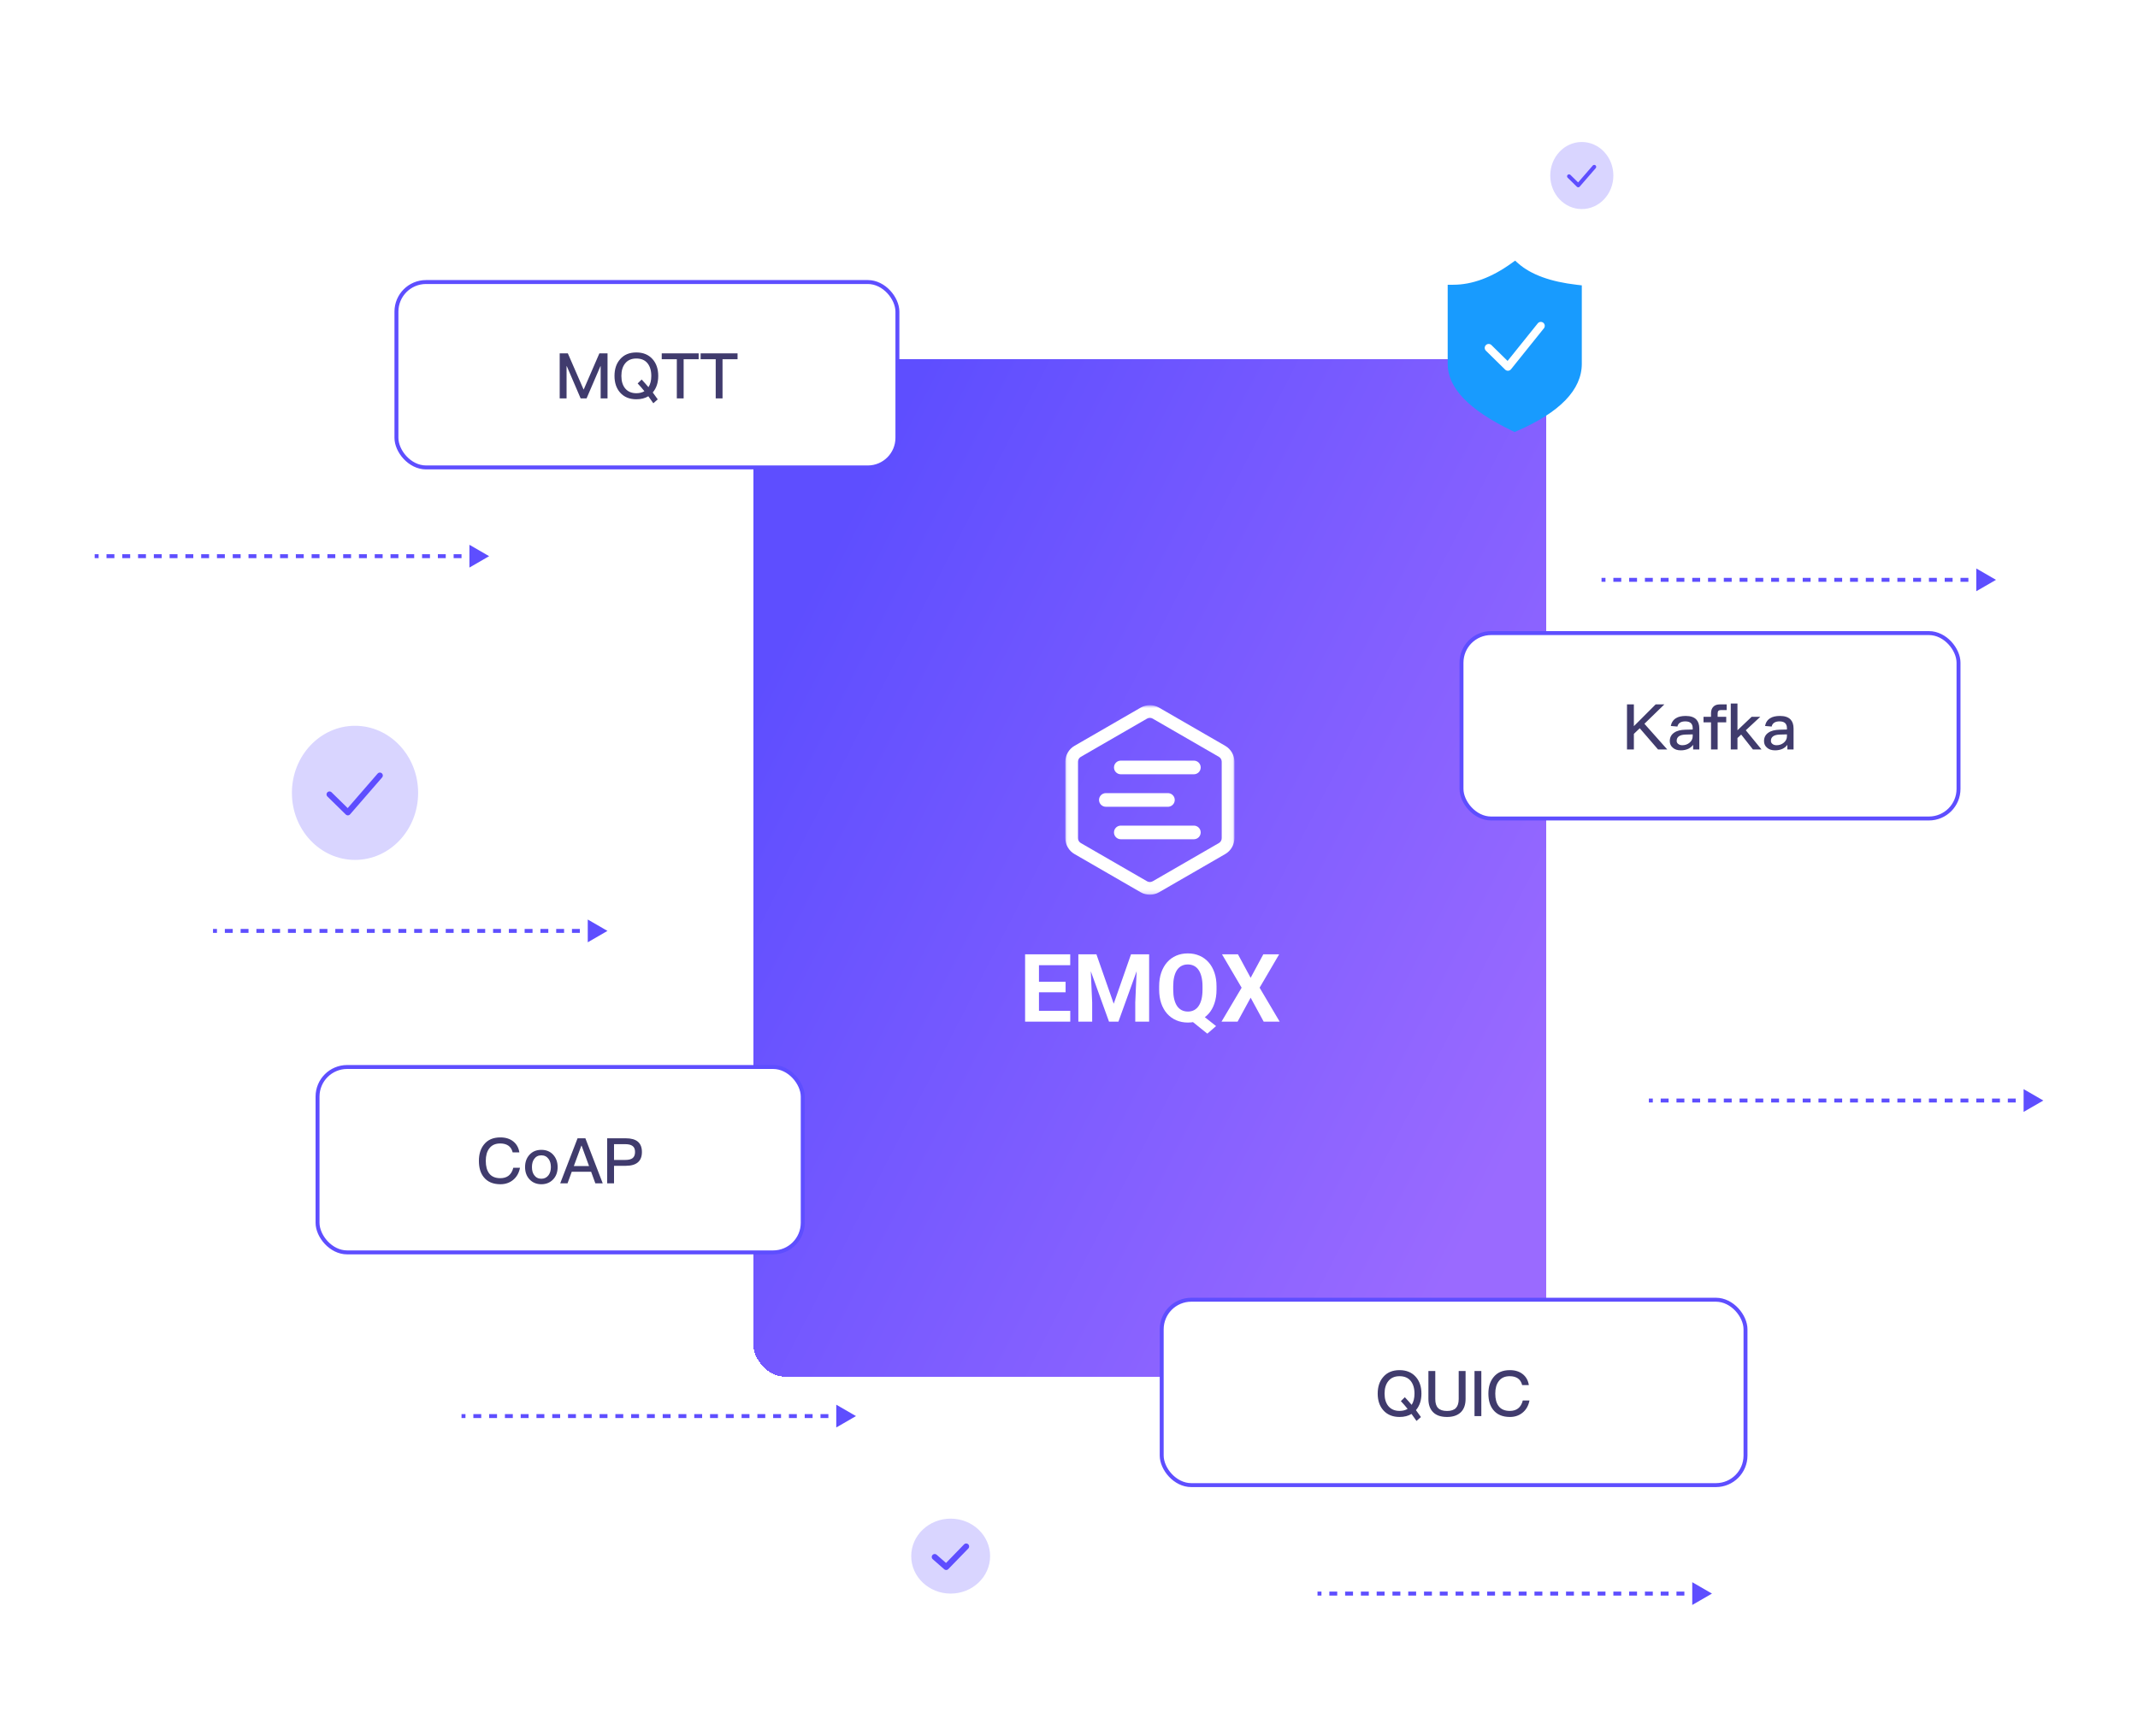 <svg width="542" height="440" viewBox="0 0 542 440" fill="none" xmlns="http://www.w3.org/2000/svg">
<path d="M337.5 358C337.5 360.442 335.307 362.5 332.5 362.5C329.693 362.5 327.5 360.442 327.5 358C327.5 355.558 329.693 353.5 332.5 353.5C335.307 353.5 337.5 355.558 337.5 358Z" fill="white" stroke="#AEDCFF"/>
<g filter="url(#filter0_d_6065_7682)">
<rect x="187" y="87" width="201" height="258" rx="8" fill="url(#paint0_linear_6065_7682)" shape-rendering="crispEdges"/>
<path fill-rule="evenodd" clip-rule="evenodd" d="M298.654 188.833H280.213V188.837C280.188 188.836 280.163 188.833 280.137 188.833C279.179 188.833 278.404 189.607 278.404 190.562C278.404 191.517 279.179 192.291 280.137 192.291C280.163 192.291 280.188 192.289 280.213 192.288V192.291H298.654C299.612 192.291 300.387 191.517 300.387 190.562C300.387 189.607 299.612 188.833 298.654 188.833Z" fill="white"/>
<path fill-rule="evenodd" clip-rule="evenodd" d="M298.654 205.306H280.213V205.309C280.188 205.308 280.163 205.306 280.137 205.306C279.179 205.306 278.404 206.08 278.404 207.035C278.404 207.99 279.179 208.764 280.137 208.764C280.163 208.764 280.188 208.761 280.213 208.76V208.764H298.654C299.612 208.764 300.387 207.99 300.387 207.035C300.387 206.08 299.612 205.306 298.654 205.306Z" fill="white"/>
<path fill-rule="evenodd" clip-rule="evenodd" d="M293.809 198.799C293.809 197.897 293.117 197.157 292.234 197.077V197.069H276.422V197.073C276.397 197.072 276.371 197.069 276.346 197.069C275.388 197.069 274.612 197.844 274.612 198.799C274.612 199.754 275.388 200.528 276.346 200.528C276.371 200.528 276.397 200.525 276.422 200.524V200.528H292.234V200.52C293.117 200.44 293.809 199.7 293.809 198.799Z" fill="white"/>
<mask id="mask0_6065_7682" style="mask-type:luminance" maskUnits="userSpaceOnUse" x="266" y="174" width="43" height="49">
<path fill-rule="evenodd" clip-rule="evenodd" d="M266.068 174.771H308.932V222.826H266.068V174.771Z" fill="white"/>
</mask>
<g mask="url(#mask0_6065_7682)">
<path fill-rule="evenodd" clip-rule="evenodd" d="M287.5 177.987C287.254 177.987 287.008 178.05 286.787 178.177L269.998 187.871C269.558 188.124 269.285 188.597 269.285 189.104V208.493C269.285 209 269.558 209.472 269.997 209.725L286.788 219.42C287.227 219.674 287.773 219.673 288.213 219.42L305.002 209.726C305.442 209.472 305.715 209 305.715 208.493V189.104C305.715 188.597 305.442 188.124 305.003 187.871L288.212 178.177C287.993 178.05 287.746 177.987 287.5 177.987ZM287.5 222.826C286.698 222.826 285.895 222.62 285.179 222.207L268.388 212.512C266.957 211.686 266.068 210.146 266.068 208.493V189.104C266.068 187.451 266.957 185.911 268.389 185.084L285.179 175.39C286.611 174.564 288.39 174.564 289.821 175.39L306.612 185.084C308.043 185.911 308.933 187.451 308.933 189.104V208.493C308.933 210.146 308.043 211.686 306.611 212.513L289.821 222.207C289.106 222.62 288.302 222.826 287.5 222.826Z" fill="white"/>
</g>
<path d="M267.32 252.258V255H258.238V252.258H267.32ZM259.387 237.938V255H255.871V237.938H259.387ZM266.137 244.887V247.559H258.238V244.887H266.137ZM267.309 237.938V240.691H258.238V237.938H267.309ZM270.977 237.938H273.953L278.336 250.465L282.719 237.938H285.695L279.531 255H277.141L270.977 237.938ZM269.371 237.938H272.336L272.875 250.148V255H269.371V237.938ZM284.336 237.938H287.312V255H283.797V250.148L284.336 237.938ZM299.664 252.469L304.281 256.125L302.066 258.047L297.52 254.391L299.664 252.469ZM304.398 246.07V246.879C304.398 248.176 304.223 249.34 303.871 250.371C303.527 251.402 303.031 252.281 302.383 253.008C301.734 253.727 300.969 254.277 300.086 254.66C299.203 255.043 298.223 255.234 297.145 255.234C296.074 255.234 295.094 255.043 294.203 254.66C293.312 254.277 292.543 253.727 291.895 253.008C291.246 252.281 290.742 251.402 290.383 250.371C290.031 249.34 289.855 248.176 289.855 246.879V246.07C289.855 244.766 290.031 243.602 290.383 242.578C290.742 241.547 291.242 240.668 291.883 239.941C292.523 239.215 293.289 238.66 294.18 238.277C295.07 237.895 296.051 237.703 297.121 237.703C298.199 237.703 299.18 237.895 300.062 238.277C300.953 238.66 301.723 239.215 302.371 239.941C303.02 240.668 303.52 241.547 303.871 242.578C304.223 243.602 304.398 244.766 304.398 246.07ZM300.848 246.879V246.047C300.848 245.141 300.762 244.344 300.59 243.656C300.426 242.969 300.184 242.391 299.863 241.922C299.551 241.453 299.164 241.102 298.703 240.867C298.242 240.625 297.715 240.504 297.121 240.504C296.527 240.504 296 240.625 295.539 240.867C295.078 241.102 294.691 241.453 294.379 241.922C294.066 242.391 293.828 242.969 293.664 243.656C293.5 244.344 293.418 245.141 293.418 246.047V246.879C293.418 247.777 293.5 248.574 293.664 249.27C293.828 249.957 294.066 250.539 294.379 251.016C294.699 251.484 295.09 251.84 295.551 252.082C296.02 252.324 296.551 252.445 297.145 252.445C297.738 252.445 298.262 252.324 298.715 252.082C299.176 251.84 299.562 251.484 299.875 251.016C300.195 250.539 300.438 249.957 300.602 249.27C300.766 248.574 300.848 247.777 300.848 246.879ZM309.836 237.938L313.047 243.891L316.258 237.938H320.277L315.32 246.398L320.406 255H316.352L313.047 248.93L309.742 255H305.664L310.762 246.398L305.793 237.938H309.836Z" fill="white"/>
</g>
<ellipse cx="90" cy="201" rx="16" ry="17" fill="#D9D5FF"/>
<path d="M83.528 201.392L88.185 205.957L96.298 196.607" stroke="#5E4EFF" stroke-width="1.5" stroke-linecap="round" stroke-linejoin="round"/>
<ellipse cx="241" cy="394.5" rx="10" ry="9.5" fill="#D9D5FF"/>
<path d="M236.955 394.719L239.866 397.27L244.936 392.045" stroke="#5E4EFF" stroke-width="1.5" stroke-linecap="round" stroke-linejoin="round"/>
<ellipse cx="401" cy="44.5" rx="8" ry="8.5" fill="#D9D5FF"/>
<path d="M397.764 44.695L400.093 46.978L404.149 42.303" stroke="#5E4EFF" stroke-linecap="round" stroke-linejoin="round"/>
<path d="M399.742 72.196C393.118 71.439 388.134 69.63 384.929 66.816L384.086 66.076L383.177 66.731C378.155 70.352 373.188 72.188 368.417 72.188H367V92.215C367 98.355 372.361 103.924 383.389 109.242L383.969 109.521L384.56 109.265C395.469 104.532 401 98.797 401 92.215V72.341L399.742 72.196Z" fill="#189BFE"/>
<path d="M377.389 88.194L382.269 92.992L390.611 82.603" stroke="white" stroke-width="2" stroke-linecap="round" stroke-linejoin="round"/>
<rect x="100.5" y="71.5" width="127" height="47" rx="7.5" fill="white"/>
<rect x="100.5" y="71.5" width="127" height="47" rx="7.5" stroke="#5E4EFF"/>
<path d="M141.886 89.576H143.95L147.934 98.728H147.982L151.95 89.576H154.014V101H152.27V92.84H152.206L148.702 101H147.198L143.694 92.84H143.63V101H141.886V89.576ZM161.317 89.352C163.045 89.352 164.421 89.912 165.429 91.048C166.389 92.12 166.869 93.544 166.869 95.304C166.869 97.016 166.405 98.408 165.477 99.496C165.893 100.056 166.325 100.632 166.741 101.24L165.621 102.232C165.189 101.608 164.773 101.016 164.357 100.456C163.509 100.968 162.501 101.224 161.317 101.224C159.573 101.224 158.197 100.648 157.205 99.528C156.245 98.44 155.781 97.032 155.781 95.304C155.781 93.56 156.245 92.152 157.205 91.064C158.197 89.912 159.573 89.352 161.317 89.352ZM161.317 90.888C160.101 90.888 159.157 91.288 158.485 92.12C157.845 92.904 157.525 93.96 157.525 95.304C157.525 96.632 157.845 97.688 158.485 98.472C159.157 99.272 160.101 99.688 161.317 99.688C162.117 99.688 162.805 99.512 163.365 99.176C162.789 98.456 162.213 97.8 161.653 97.208L162.661 96.216C163.237 96.824 163.813 97.48 164.389 98.152C164.869 97.416 165.109 96.472 165.109 95.304C165.109 93.928 164.773 92.856 164.133 92.072C163.477 91.272 162.533 90.888 161.317 90.888ZM167.756 89.576H177.116V91.064H173.308V101H171.58V91.064H167.756V89.576ZM177.615 89.576H186.975V91.064H183.167V101H181.439V91.064H177.615V89.576Z" fill="#403B6D"/>
<rect x="80.5" y="270.5" width="123" height="47" rx="7.5" fill="white"/>
<rect x="80.5" y="270.5" width="123" height="47" rx="7.5" stroke="#5E4EFF"/>
<path d="M126.846 288.352C128.174 288.352 129.278 288.688 130.142 289.392C130.974 290.064 131.486 290.992 131.662 292.144H129.966C129.774 291.376 129.406 290.8 128.862 290.432C128.318 290.064 127.646 289.888 126.814 289.888C125.582 289.888 124.654 290.304 124.03 291.152C123.438 291.92 123.15 292.976 123.15 294.304C123.15 295.68 123.438 296.736 124.014 297.488C124.622 298.288 125.566 298.688 126.846 298.688C127.678 298.688 128.382 298.48 128.926 298.064C129.502 297.616 129.902 296.944 130.126 296.048H131.822C131.566 297.376 130.974 298.416 130.03 299.168C129.15 299.872 128.094 300.224 126.862 300.224C124.99 300.224 123.582 299.616 122.638 298.432C121.806 297.408 121.406 296.032 121.406 294.304C121.406 292.608 121.822 291.232 122.686 290.16C123.646 288.944 125.022 288.352 126.846 288.352ZM137.237 291.504C138.485 291.504 139.493 291.92 140.245 292.752C140.981 293.568 141.365 294.608 141.365 295.872C141.365 297.12 140.997 298.16 140.261 298.96C139.493 299.792 138.485 300.224 137.237 300.224C135.989 300.224 134.981 299.792 134.213 298.96C133.477 298.16 133.109 297.12 133.109 295.872C133.109 294.608 133.477 293.568 134.229 292.752C134.981 291.92 135.989 291.504 137.237 291.504ZM137.237 292.896C136.453 292.896 135.845 293.2 135.413 293.824C135.029 294.352 134.853 295.04 134.853 295.872C134.853 296.704 135.029 297.376 135.413 297.904C135.845 298.512 136.453 298.832 137.237 298.832C138.021 298.832 138.629 298.512 139.077 297.904C139.461 297.36 139.653 296.688 139.653 295.872C139.653 295.04 139.461 294.352 139.077 293.824C138.629 293.2 138.021 292.896 137.237 292.896ZM146.416 288.576H148.4L152.8 300H150.928L149.856 297.056H144.944L143.872 300H142.016L146.416 288.576ZM145.472 295.616H149.328L147.44 290.448H147.376L145.472 295.616ZM153.917 288.576H158.653C161.373 288.576 162.733 289.728 162.733 292.048C162.733 294.384 161.357 295.552 158.621 295.552H155.661V300H153.917V288.576ZM155.661 290.064V294.064H158.509C159.373 294.064 159.997 293.904 160.397 293.584C160.781 293.264 160.989 292.752 160.989 292.048C160.989 291.344 160.781 290.832 160.381 290.544C159.981 290.224 159.357 290.064 158.509 290.064H155.661Z" fill="#403B6D"/>
<rect x="370.5" y="160.5" width="126" height="47" rx="7.5" fill="white"/>
<rect x="370.5" y="160.5" width="126" height="47" rx="7.5" stroke="#5E4EFF"/>
<path d="M419.72 178.576H421.928L416.872 183.488L422.664 190H420.328L415.688 184.624L414.2 186.048V190H412.456V178.576H414.2V184.096L419.72 178.576ZM427.352 181.504C428.568 181.504 429.464 181.808 430.04 182.416C430.536 182.944 430.792 183.712 430.792 184.72V190H429.224V188.832C428.904 189.248 428.504 189.584 428.024 189.824C427.48 190.08 426.84 190.224 426.104 190.224C425.24 190.224 424.568 190 424.088 189.568C423.56 189.136 423.304 188.576 423.304 187.888C423.304 186.96 423.672 186.24 424.408 185.744C425.08 185.264 426.04 185.024 427.256 184.992L429.112 184.944V184.608C429.112 183.456 428.488 182.88 427.24 182.88C426.712 182.88 426.28 182.976 425.96 183.168C425.576 183.392 425.336 183.728 425.24 184.192L423.56 184.048C423.736 183.152 424.184 182.48 424.888 182.064C425.496 181.68 426.328 181.504 427.352 181.504ZM429.112 186.176L427.368 186.224C425.816 186.256 425.048 186.8 425.048 187.824C425.048 188.144 425.176 188.4 425.448 188.608C425.704 188.816 426.056 188.928 426.488 188.928C427.208 188.928 427.816 188.704 428.328 188.272C428.84 187.84 429.112 187.296 429.112 186.656V186.176ZM435.997 178.576H437.725V180.016H436.237C435.965 180.016 435.757 180.08 435.629 180.224C435.501 180.352 435.437 180.576 435.437 180.88V181.728H437.613V183.12H435.437V190H433.757V183.12H431.853V181.728H433.757V180.832C433.757 180.128 433.949 179.568 434.333 179.184C434.717 178.768 435.261 178.576 435.997 178.576ZM438.765 178.352H440.461V185.136L444.045 181.728H446.237L442.573 185.136L446.557 190H444.381L441.405 186.224L440.461 187.104V190H438.765V178.352ZM451.243 181.504C452.459 181.504 453.355 181.808 453.931 182.416C454.427 182.944 454.683 183.712 454.683 184.72V190H453.115V188.832C452.795 189.248 452.395 189.584 451.915 189.824C451.371 190.08 450.731 190.224 449.995 190.224C449.131 190.224 448.459 190 447.979 189.568C447.451 189.136 447.195 188.576 447.195 187.888C447.195 186.96 447.563 186.24 448.299 185.744C448.971 185.264 449.931 185.024 451.147 184.992L453.003 184.944V184.608C453.003 183.456 452.379 182.88 451.131 182.88C450.603 182.88 450.171 182.976 449.851 183.168C449.467 183.392 449.227 183.728 449.131 184.192L447.451 184.048C447.627 183.152 448.075 182.48 448.779 182.064C449.387 181.68 450.219 181.504 451.243 181.504ZM453.003 186.176L451.259 186.224C449.707 186.256 448.939 186.8 448.939 187.824C448.939 188.144 449.067 188.4 449.339 188.608C449.595 188.816 449.947 188.928 450.379 188.928C451.099 188.928 451.707 188.704 452.219 188.272C452.731 187.84 453.003 187.296 453.003 186.656V186.176Z" fill="#403B6D"/>
<rect x="294.5" y="329.5" width="148" height="47" rx="7.5" fill="white"/>
<rect x="294.5" y="329.5" width="148" height="47" rx="7.5" stroke="#5E4EFF"/>
<path d="M354.793 347.352C356.521 347.352 357.897 347.912 358.905 349.048C359.865 350.12 360.345 351.544 360.345 353.304C360.345 355.016 359.881 356.408 358.953 357.496C359.369 358.056 359.801 358.632 360.217 359.24L359.097 360.232C358.665 359.608 358.249 359.016 357.833 358.456C356.985 358.968 355.977 359.224 354.793 359.224C353.049 359.224 351.673 358.648 350.681 357.528C349.721 356.44 349.257 355.032 349.257 353.304C349.257 351.56 349.721 350.152 350.681 349.064C351.673 347.912 353.049 347.352 354.793 347.352ZM354.793 348.888C353.577 348.888 352.633 349.288 351.961 350.12C351.321 350.904 351.001 351.96 351.001 353.304C351.001 354.632 351.321 355.688 351.961 356.472C352.633 357.272 353.577 357.688 354.793 357.688C355.593 357.688 356.281 357.512 356.841 357.176C356.265 356.456 355.689 355.8 355.129 355.208L356.137 354.216C356.713 354.824 357.289 355.48 357.865 356.152C358.345 355.416 358.585 354.472 358.585 353.304C358.585 351.928 358.249 350.856 357.609 350.072C356.953 349.272 356.009 348.888 354.793 348.888ZM362.112 347.576H363.856V354.68C363.856 355.704 364.08 356.456 364.56 356.952C365.04 357.448 365.792 357.704 366.832 357.704C367.856 357.704 368.608 357.448 369.088 356.952C369.552 356.456 369.792 355.704 369.792 354.68V347.576H371.536V354.648C371.536 356.136 371.12 357.272 370.304 358.056C369.488 358.824 368.336 359.224 366.832 359.224C365.312 359.224 364.16 358.84 363.36 358.072C362.528 357.272 362.112 356.136 362.112 354.648V347.576ZM373.8 347.576H375.528V359H373.8V347.576ZM382.76 347.352C384.088 347.352 385.192 347.688 386.056 348.392C386.888 349.064 387.4 349.992 387.576 351.144H385.88C385.688 350.376 385.32 349.8 384.776 349.432C384.232 349.064 383.56 348.888 382.728 348.888C381.496 348.888 380.568 349.304 379.944 350.152C379.352 350.92 379.064 351.976 379.064 353.304C379.064 354.68 379.352 355.736 379.928 356.488C380.536 357.288 381.48 357.688 382.76 357.688C383.592 357.688 384.296 357.48 384.84 357.064C385.416 356.616 385.816 355.944 386.04 355.048H387.736C387.48 356.376 386.888 357.416 385.944 358.168C385.064 358.872 384.008 359.224 382.776 359.224C380.904 359.224 379.496 358.616 378.552 357.432C377.72 356.408 377.32 355.032 377.32 353.304C377.32 351.608 377.736 350.232 378.6 349.16C379.56 347.944 380.936 347.352 382.76 347.352Z" fill="#403B6D"/>
<path d="M124 141L119 138.113V143.887L124 141ZM24 141.5H25V140.5H24V141.5ZM27 141.5H29V140.5H27V141.5ZM31 141.5H33V140.5H31V141.5ZM35 141.5H37V140.5H35V141.5ZM39 141.5H41V140.5H39V141.5ZM43 141.5H45V140.5H43V141.5ZM47 141.5H49V140.5H47V141.5ZM51 141.5H53V140.5H51V141.5ZM55 141.5H57V140.5H55V141.5ZM59 141.5H61V140.5H59V141.5ZM63 141.5H65V140.5H63V141.5ZM67 141.5H69V140.5H67V141.5ZM71 141.5H73V140.5H71V141.5ZM75 141.5H77V140.5H75V141.5ZM79 141.5H81V140.5H79V141.5ZM83 141.5H85V140.5H83V141.5ZM87 141.5H89V140.5H87V141.5ZM91 141.5H93V140.5H91V141.5ZM95 141.5H97V140.5H95V141.5ZM99 141.5H101V140.5H99V141.5ZM103 141.5H105V140.5H103V141.5ZM107 141.5H109V140.5H107V141.5ZM111 141.5H113V140.5H111V141.5ZM115 141.5H117V140.5H115V141.5ZM119 141.5H121V140.5H119V141.5Z" fill="#5E4EFF"/>
<path d="M506 147L501 144.113V149.887L506 147ZM406 147.5H407V146.5H406V147.5ZM409 147.5H411V146.5H409V147.5ZM413 147.5H415V146.5H413V147.5ZM417 147.5H419V146.5H417V147.5ZM421 147.5H423V146.5H421V147.5ZM425 147.5H427V146.5H425V147.5ZM429 147.5H431V146.5H429V147.5ZM433 147.5H435V146.5H433V147.5ZM437 147.5H439V146.5H437V147.5ZM441 147.5H443V146.5H441V147.5ZM445 147.5H447V146.5H445V147.5ZM449 147.5H451V146.5H449V147.5ZM453 147.5H455V146.5H453V147.5ZM457 147.5H459V146.5H457V147.5ZM461 147.5H463V146.5H461V147.5ZM465 147.5H467V146.5H465V147.5ZM469 147.5H471V146.5H469V147.5ZM473 147.5H475V146.5H473V147.5ZM477 147.5H479V146.5H477V147.5ZM481 147.5H483V146.5H481V147.5ZM485 147.5H487V146.5H485V147.5ZM489 147.5H491V146.5H489V147.5ZM493 147.5H495V146.5H493V147.5ZM497 147.5H499V146.5H497V147.5ZM501 147.5H503V146.5H501V147.5Z" fill="#5E4EFF"/>
<path d="M154 236L149 233.113V238.887L154 236ZM54 236.5H55V235.5H54V236.5ZM57 236.5H59V235.5H57V236.5ZM61 236.5H63V235.5H61V236.5ZM65 236.5H67V235.5H65V236.5ZM69 236.5H71V235.5H69V236.5ZM73 236.5H75V235.5H73V236.5ZM77 236.5H79V235.5H77V236.5ZM81 236.5H83V235.5H81V236.5ZM85 236.5H87V235.5H85V236.5ZM89 236.5H91V235.5H89V236.5ZM93 236.5H95V235.5H93V236.5ZM97 236.5H99V235.5H97V236.5ZM101 236.5H103V235.5H101V236.5ZM105 236.5H107V235.5H105V236.5ZM109 236.5H111V235.5H109V236.5ZM113 236.5H115V235.5H113V236.5ZM117 236.5H119V235.5H117V236.5ZM121 236.5H123V235.5H121V236.5ZM125 236.5H127V235.5H125V236.5ZM129 236.5H131V235.5H129V236.5ZM133 236.5H135V235.5H133V236.5ZM137 236.5H139V235.5H137V236.5ZM141 236.5H143V235.5H141V236.5ZM145 236.5H147V235.5H145V236.5ZM149 236.5H151V235.5H149V236.5Z" fill="#5E4EFF"/>
<path d="M518 279L513 276.113V281.887L518 279ZM418 279.5H419V278.5H418V279.5ZM421 279.5H423V278.5H421V279.5ZM425 279.5H427V278.5H425V279.5ZM429 279.5H431V278.5H429V279.5ZM433 279.5H435V278.5H433V279.5ZM437 279.5H439V278.5H437V279.5ZM441 279.5H443V278.5H441V279.5ZM445 279.5H447V278.5H445V279.5ZM449 279.5H451V278.5H449V279.5ZM453 279.5H455V278.5H453V279.5ZM457 279.5H459V278.5H457V279.5ZM461 279.5H463V278.5H461V279.5ZM465 279.5H467V278.5H465V279.5ZM469 279.5H471V278.5H469V279.5ZM473 279.5H475V278.5H473V279.5ZM477 279.5H479V278.5H477V279.5ZM481 279.5H483V278.5H481V279.5ZM485 279.5H487V278.5H485V279.5ZM489 279.5H491V278.5H489V279.5ZM493 279.5H495V278.5H493V279.5ZM497 279.5H499V278.5H497V279.5ZM501 279.5H503V278.5H501V279.5ZM505 279.5H507V278.5H505V279.5ZM509 279.5H511V278.5H509V279.5ZM513 279.5H515V278.5H513V279.5Z" fill="#5E4EFF"/>
<path d="M217 359L212 356.113V361.887L217 359ZM117 359.5H118V358.5H117V359.5ZM120 359.5H122V358.5H120V359.5ZM124 359.5H126V358.5H124V359.5ZM128 359.5H130V358.5H128V359.5ZM132 359.5H134V358.5H132V359.5ZM136 359.5H138V358.5H136V359.5ZM140 359.5H142V358.5H140V359.5ZM144 359.5H146V358.5H144V359.5ZM148 359.5H150V358.5H148V359.5ZM152 359.5H154V358.5H152V359.5ZM156 359.5H158V358.5H156V359.5ZM160 359.5H162V358.5H160V359.5ZM164 359.5H166V358.5H164V359.5ZM168 359.5H170V358.5H168V359.5ZM172 359.5H174V358.5H172V359.5ZM176 359.5H178V358.5H176V359.5ZM180 359.5H182V358.5H180V359.5ZM184 359.5H186V358.5H184V359.5ZM188 359.5H190V358.5H188V359.5ZM192 359.5H194V358.5H192V359.5ZM196 359.5H198V358.5H196V359.5ZM200 359.5H202V358.5H200V359.5ZM204 359.5H206V358.5H204V359.5ZM208 359.5H210V358.5H208V359.5ZM212 359.5H214V358.5H212V359.5Z" fill="#5E4EFF"/>
<path d="M434 404L429 401.113V406.887L434 404ZM334 404.5H335V403.5H334V404.5ZM337 404.5H339V403.5H337V404.5ZM341 404.5H343V403.5H341V404.5ZM345 404.5H347V403.5H345V404.5ZM349 404.5H351V403.5H349V404.5ZM353 404.5H355V403.5H353V404.5ZM357 404.5H359V403.5H357V404.5ZM361 404.5H363V403.5H361V404.5ZM365 404.5H367V403.5H365V404.5ZM369 404.5H371V403.5H369V404.5ZM373 404.5H375V403.5H373V404.5ZM377 404.5H379V403.5H377V404.5ZM381 404.5H383V403.5H381V404.5ZM385 404.5H387V403.5H385V404.5ZM389 404.5H391V403.5H389V404.5ZM393 404.5H395V403.5H393V404.5ZM397 404.5H399V403.5H397V404.5ZM401 404.5H403V403.5H401V404.5ZM405 404.5H407V403.5H405V404.5ZM409 404.5H411V403.5H409V404.5ZM413 404.5H415V403.5H413V404.5ZM417 404.5H419V403.5H417V404.5ZM421 404.5H423V403.5H421V404.5ZM425 404.5H427V403.5H425V404.5ZM429 404.5H431V403.5H429V404.5Z" fill="#5E4EFF"/>
<defs>
<filter id="filter0_d_6065_7682" x="187" y="87" width="205" height="262" filterUnits="userSpaceOnUse" color-interpolation-filters="sRGB">
<feFlood flood-opacity="0" result="BackgroundImageFix"/>
<feColorMatrix in="SourceAlpha" type="matrix" values="0 0 0 0 0 0 0 0 0 0 0 0 0 0 0 0 0 0 127 0" result="hardAlpha"/>
<feOffset dx="4" dy="4"/>
<feComposite in2="hardAlpha" operator="out"/>
<feColorMatrix type="matrix" values="0 0 0 0 0.368 0 0 0 0 0.306 0 0 0 0 1 0 0 0 0.39 0"/>
<feBlend mode="normal" in2="BackgroundImageFix" result="effect1_dropShadow_6065_7682"/>
<feBlend mode="normal" in="SourceGraphic" in2="effect1_dropShadow_6065_7682" result="shape"/>
</filter>
<linearGradient id="paint0_linear_6065_7682" x1="193.852" y1="159.088" x2="393.287" y2="261.367" gradientUnits="userSpaceOnUse">
<stop stop-color="#5E4EFF"/>
<stop offset="1" stop-color="#9A6AFF"/>
</linearGradient>
</defs>
</svg>
